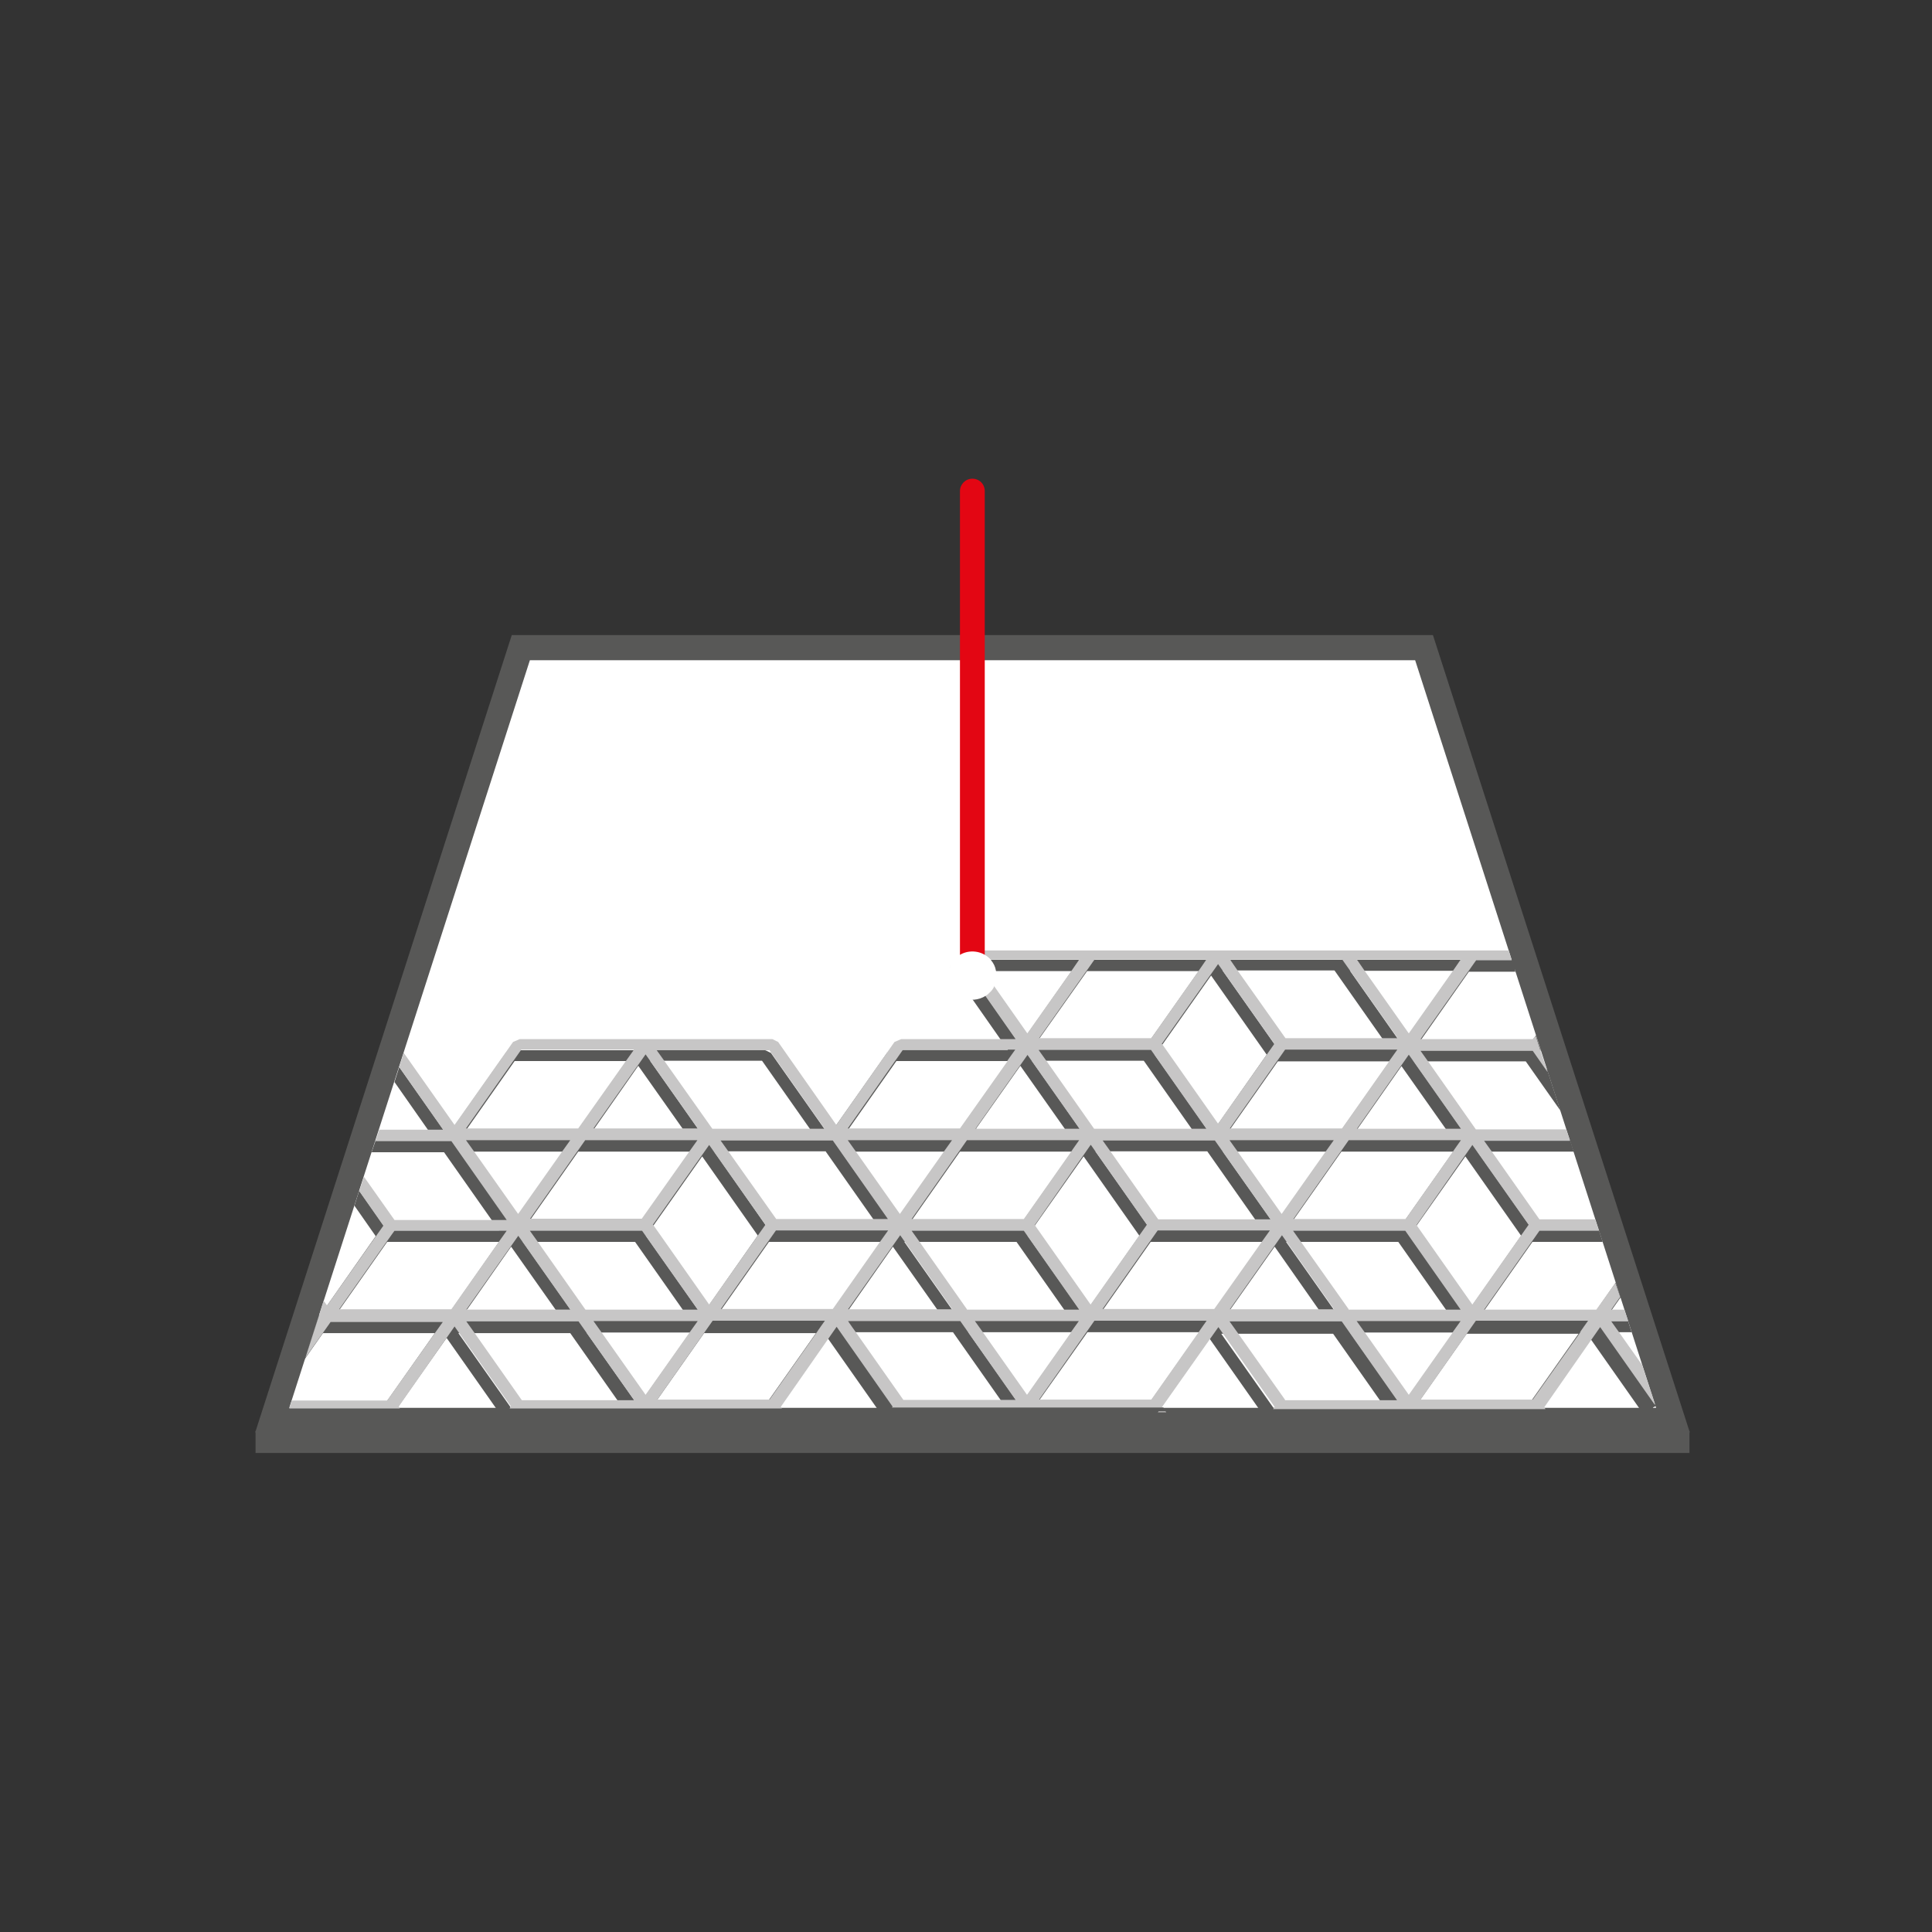 <?xml version="1.0" encoding="UTF-8"?>
<svg id="Calque_1" xmlns="http://www.w3.org/2000/svg" xmlns:xlink="http://www.w3.org/1999/xlink" version="1.1" viewBox="0 0 60.78 60.78">
  <rect x="0" y="0" width="60.78" height="60.78" fill="#333333" stroke="none"/>
  <!-- Generator: Adobe Illustrator 30.0.0, SVG Export Plug-In . SVG Version: 2.1.1 Build 123)  -->
  <defs>
    <style>
      .st0 {
        fill: #fff;
      }

      .st1 {
        fill: #e30613;
      }

      .st2 {
        fill: #585857;
      }

      .st3 {
        fill: #c7c6c6;
      }
    </style>
    <symbol id="a" viewBox="0 0 45.13 30.65">
      <g>
        <polygon class="st0" points="27.78 25.34 36.77 25.34 44.6 1.03 .53 1.03 8.36 25.34 28.01 25.34 27.78 25.34"/>
        <path class="st2" d="M45.13.65H0l8.07,25.08h28.98S45.13.65,45.13.65ZM1.07,1.42h43l-7.58,23.52H8.64L1.07,1.42Z"/>
        <rect class="st2" x=".01" width="45.11" height=".69"/>
        <path class="st2" d="M44.05,1.47v.02s-.02.05-.02.05v.02s-1.58,2.24-1.58,2.24h.85l-.11.35v.02h-.74l.24.35.26.37.03.04s0,.02,0,.03l-.03-.04-.15.44-.83-1.19h-3.52l.24.35,1.49,2.12h2.21l-.11.35v.02h-2.09l-1.74,2.47h3.03l-.11.35v.02h-3.18l-1.74,2.47h3.52l1.09-1.55-.4,1.24v.02s-.34.47-.34.47l.12.17-.15.47-.32-.46h-3.52l.24.34,1.49,2.12h1.46l-.03.38h-17.58c-.05-.06-.14-.18-.17-.25v-.13h.09l.65-.92.84-1.2.24-.34h-3.59l-.21-.09-1.83-2.6-1.83,2.6h-.01s-.12.06-.12.06l-.05.02h-7.95l-.21-.09-1.83-2.6-1.52,2.16h0s-.15-.47-.15-.47l1.05-1.5.24-.34h-1.89v-.02s-.12-.35-.12-.35h2.28l1.49-2.12.24-.34h-3.52l-.88,1.25h0s-.15-.47-.15-.47l.67-.96h0s-1.76-2.51-1.76-2.51l-.03.04-.43-1.34-.03-.08.59.84h3.52l-1.67-2.37h.48l.03.05,1.53,2.17,1.56-2.22h.48l-1.67,2.37h3.52l1.49-2.12.17-.25h.89l.17.25,1.49,2.12h3.52l-1.67-2.37h.48l.03.04,1.53,2.17,1.56-2.22.2-.28-.13-.18h8.75l-.13.18.12.17.08.11.03.04,1.53,2.17,1.56-2.22h.48l-1.67,2.37h3.52l1.49-2.12.17-.25h.88l.17.25,1.49,2.12h3.52l-1.67-2.37h.48l.03.05,1.53,2.17,1.56-2.22h.43l-.02.05h0ZM23.69,1.33h-3.52l-.07.1-1.67,2.37h3.52l1.49-2.12.17-.25s.07-.1.07-.1ZM8.43,6.64h3.52l1.49-2.12.24-.35h-3.52s-1.74,2.47-1.74,2.47ZM10.67,10.21l1.38,1.97,1.39-1.97.24-.34h-3.26l.24.34ZM17.95,9.48l1.49-2.12.24-.34h-3.52l-1.73,2.47h3.52ZM28.54,12.85l1.53,2.17,1.75-2.49h0s-1.76-2.51-1.76-2.51l-1.76,2.5s.23.33.23.33ZM35.96,7.02h-3.52l.24.34,1.49,2.12h3.52l-1.74-2.47ZM31.69,7.02h-3.52l-1.74,2.47h3.52l1.49-2.12.24-.34ZM30.44,9.48h3.26l-1.63-2.31-1.63,2.31ZM35.7,12.33l-1.74-2.47h-3.52l.24.34,1.49,2.12h3.52ZM37.7,9.86h-3.26l.24.34,1.38,1.97,1.39-1.97.24-.34ZM27.96,12.33l1.49-2.12.24-.34h-3.52l-1.74,2.47h3.52ZM22.68,10.21l1.39,1.97,1.39-1.97.24-.34h-3.25l.24.34ZM20.68,7.36l1.49,2.12h3.52l-1.74-2.47h-3.52l.24.34ZM23.95,6.64l1.49-2.12.24-.35h-3.52l-1.74,2.47h3.52ZM21.69,4.17h-3.26l.25.35,1.38,1.97,1.39-1.97s.24-.35.24-.35ZM8.67,7.36l1.49,2.12h3.52l-1.74-2.47h-3.52s.24.34.24.34ZM12.3,6.83l.23.33,1.53,2.17,1.75-2.49h0s-1.76-2.51-1.76-2.51l-1.76,2.5ZM14.67,4.52l1.49,2.12h3.52l-1.74-2.47h-3.52s.24.35.24.35ZM22.44,3.8h3.25l-1.63-2.31-1.63,2.31ZM26.06,4.33l-1.76,2.5.23.33,1.53,2.17,1.75-2.49h.01s-1.76-2.51-1.76-2.51ZM32.44,6.64h3.52l1.49-2.12.24-.35h-3.52l-1.74,2.47ZM36.31,6.83l.23.33,1.53,2.17,1.75-2.49h.01s-1.76-2.51-1.76-2.51l-1.76,2.5ZM37.7,15.17l-1.63-2.32-1.63,2.32h3.26ZM33.96,15.17l1.49-2.12.24-.34h-3.52l-1.74,2.47s3.52,0,3.52,0ZM29.69,15.17l-1.74-2.47h-3.52l.24.34,1.5,2.12s3.52,0,3.52,0ZM25.69,15.17l-1.63-2.32-1.07,1.52-.56.79s3.25,0,3.25,0ZM18.68,10.21l1.49,2.12h3.52l-1.74-2.47h-3.52s.25.34.24.34ZM21.69,9.48l-1.63-2.31-1.63,2.31h3.26ZM15.95,12.33l1.49-2.12.24-.34h-3.52l-1.74,2.47h3.52ZM6.67,10.21l1.49,2.12h3.52l-1.74-2.47h-3.52s.24.34.24.34ZM9.68,9.48l-1.63-2.31-1.63,2.31h3.26ZM5.94,4.17h-3.52l.24.35,1.49,2.12h3.52s-1.73-2.47-1.73-2.47ZM6.67,4.52l1.38,1.97,1.39-1.97.24-.35h-3.26s.24.35.24.35ZM12.05,1.48l-1.63,2.31h3.26l-1.63-2.31ZM28.03,1.43l-.07-.1h-3.52l.07.1.17.25,1.5,2.12h3.52s-1.67-2.37-1.67-2.37ZM29.96,4.17h-3.52l.24.35,1.49,2.12h3.52l-1.74-2.47ZM30.68,4.52l1.39,1.97,1.38-1.97.24-.35h-3.26s.24.35.24.35ZM36.07,1.48l-1.63,2.31h3.26l-1.63-2.31Z"/>
        <path class="st3" d="M44.05,1.47l-.03-.05h.05l-.02.05ZM44.03,1.54v.02s-.4,1.21-.4,1.21l-.72,1.02-.25.35h.53v.02s-.12.35-.12.35h-.41l.28.4-.15.44h0s-.6-.84-.6-.84h-3.53l1.74,2.48h1.87v.02s-.12.34-.12.34h-1.75l-1.49,2.12-.25.35h2.7v.02s-.12.34-.12.34h-2.84l-1.49,2.12-.25.35h3.53l.46-.66v.02s-.22.65-.22.65l-.15.47h0s-.09-.11-.09-.11h-3.53l1.72,2.44.03.04h1.12l-.1.31h-16.82v-.31h-.43l.03-.04.78-1.11.93-1.33h-3.6l-.21-.09-1.83-2.61-1.83,2.61-.18.09h-7.95l-.21-.09-1.84-2.61-1.6,2.27-.14-.45h0s1.38-1.97,1.38-1.97h-2.01l-.11-.34v-.02s2.38,0,2.38,0l1.74-2.48h-3.53l-.96,1.36-.15-.45h0s.76-1.09.76-1.09l-.24-.34-1.53-2.17-.11.15-.14-.45-.43-1.34.79,1.12h3.53l-.25-.35-1.5-2.12H1.15l-.08-.25h3.48l-.03.05v.02s1.75,2.51,1.75,2.51l1.77-2.51-.04-.07h8.57l-.03.04v.02s1.75,2.51,1.75,2.51l1.76-2.51-.04-.07-.08-.11h8.73l-.08.11-.03.04-.02.02,1.77,2.51,1.77-2.51-.05-.07h8.57l-.03.05v.02s1.75,2.51,1.75,2.51c0,0,1.73-2.46,1.73-2.46ZM37.68,3.8l-1.39-1.97-1.39,1.97-.25.35h3.27s-.25-.35-.25-.35ZM13.67,3.8l-1.39-1.97-1.39,1.97-.25.35h3.28s-.25-.35-.25-.35ZM36.29,12.53l1.64-2.33h-3.27l1.63,2.33ZM24.65,12.68h3.53l1.74-2.48h-3.53l-1.49,2.12s-.25.35-.25.35ZM30.66,9.84h3.27l-.25-.35-1.39-1.97-1.39,1.97-.25.35ZM28.4,7.36l-1.49,2.12-.25.35h3.53l1.75-2.48s-3.53,0-3.53,0ZM37.68,9.48l-1.49-2.12h-3.53l1.74,2.48h3.53s-.25-.35-.25-.36ZM35.68,12.33l-1.49-2.12h-3.53l1.74,2.48h3.53s-.25-.35-.25-.35ZM32.06,12.87l-.24-.34-1.53-2.17-1.75,2.49-.02.02,1.77,2.51,1.77-2.51ZM26.29,9.69l1.76-2.51-.24-.34-1.53-2.17-1.75,2.49v.02s1.75,2.51,1.75,2.51ZM18.65,4.52l1.64,2.33,1.64-2.33h-3.27ZM18.65,9.84h3.27l-.25-.35-1.39-1.97-1.39,1.97-.25.35ZM25.67,9.48l-1.49-2.12h-3.53l1.74,2.48h3.53s-.25-.35-.25-.36ZM19.92,7.36h-3.53l-1.5,2.12-.25.35h3.53s1.74-2.48,1.74-2.48ZM12.51,7.18l1.77,2.51,1.77-2.51-.24-.34-1.53-2.17-1.75,2.49s-.01.02-.01.02ZM8.64,7.36l1.74,2.48h3.53l-.25-.35-1.5-2.12s-3.53,0-3.53,0ZM10.64,10.21l1.64,2.33,1.64-2.33s-3.28,0-3.27,0ZM11.91,12.68l-.25-.35-1.5-2.12h-3.53l1.74,2.48h3.53ZM6.64,9.84h3.27l-.25-.35-1.39-1.97-1.39,1.97-.25.35ZM10.38,4.52l-1.49,2.12-.25.35h3.53l1.75-2.48s-3.53,0-3.53,0ZM14.64,4.52l1.74,2.48h3.53l-.25-.35-1.49-2.12s-3.53,0-3.53,0ZM18.65,4.15h3.53l1.74-2.48h-3.53l-1.49,2.12s-.25.35-.25.36ZM25.67,3.8l-1.39-1.97-1.39,1.97-.25.35h3.27s-.25-.35-.25-.35ZM22.39,4.52l-1.49,2.12-.25.35h3.53l1.74-2.48s-3.53,0-3.53,0ZM26.65,4.52l1.74,2.48h3.53l-.25-.35-1.5-2.12s-3.53,0-3.53,0ZM30.66,4.52l1.64,2.33,1.64-2.33h-3.27ZM34.4,4.52l-1.5,2.12-.25.35h3.53l1.74-2.48s-3.53,0-3.53,0ZM39.82,6.84l-1.53-2.17-1.75,2.49v.02s1.75,2.51,1.75,2.51l1.77-2.51-.24-.34ZM37.93,15.53l-.03-.04-.22-.32-1.39-1.97-1.39,1.97-.22.32-.03.04s3.27,0,3.27,0ZM34.19,15.53l.03-.04,1.72-2.44h-3.53l-1.5,2.12-.22.32-.02.04s3.53,0,3.53,0ZM26.39,15.53h3.53l-.02-.04-.22-.32-1.49-2.12h-3.53l1.72,2.44s.03.04.03.04ZM22.65,15.53h3.27l-.02-.04-.22-.32-1.39-1.97-1.04,1.48-.35.5-.22.32s-.03.04-.03.04ZM24.29,12.53l1.64-2.33h-3.27l1.64,2.33ZM23.67,12.33l-1.5-2.12h-3.53l1.74,2.48h3.53s-.25-.35-.25-.35ZM16.17,12.68l.04-.06,1.7-2.42h-3.53l-1.5,2.12-.25.35h3.53ZM8.27,6.84l1.64-2.33h-3.27s1.64,2.33,1.64,2.33ZM4.38,6.99h3.53l-.25-.35-1.49-2.12h-3.53s1.74,2.48,1.74,2.47ZM8.38,1.67l-1.49,2.12-.25.35h3.53l1.75-2.48s-3.53,0-3.53,0ZM17.67,3.8l-1.49-2.12h-3.53l1.74,2.48h3.53s-.25-.35-.25-.36ZM29.68,3.8l-1.49-2.12h-3.53l1.74,2.48h3.53s-.25-.35-.25-.36ZM32.4,1.67l-1.5,2.12-.25.35h3.53l1.74-2.48s-3.53,0-3.53,0ZM41.69,3.8l-1.5-2.12h-3.53l1.74,2.48h3.53s-.25-.35-.25-.36Z"/>
        <polygon class="st2" points="28.65 1.31 28.57 1.43 19.62 1.43 19.82 1.14 19.69 .96 28.44 .96 28.31 1.14 28.42 1.31 28.65 1.31"/>
        <polygon class="st2" points="44.03 1.54 44.05 1.47 44.06 1.49 44.03 1.54"/>
        <polygon class="st2" points="44.03 1.54 44.05 1.47 44.06 1.49 44.03 1.54"/>
        <path class="st2" d="M22.56,14.8v15.46-15.46Z"/>
        <path class="st1" d="M22.56,14.41c-.21,0-.39.17-.39.39v15.46c0,.21.17.39.39.39s.39-.17.39-.39v-15.46c0-.21-.17-.39-.39-.39"/>
        <path class="st0" d="M23.25,14.68c-.04-.08-.08-.14-.15-.2-.03-.03-.07-.07-.11-.09-.03-.02-.03-.02,0,0-.12-.08-.25-.12-.38-.13-.21-.01-.42.06-.58.22-.23.23-.28.55-.17.83.03.07.07.13.11.19.01.02.03.04.05.06.02.02.04.04.06.05.3.24.74.22,1.02-.05,0,0,.01-.01.02-.02.01-.01.02-.02.03-.04.08-.1.13-.2.15-.32.04-.17.02-.34-.06-.5"/>
      </g>
    </symbol>
  </defs>
  <g id="c">
    <use width="45.13" height="30.65" transform="translate(8.03 45.71) scale(1 -1)" xlink:href="#a"/>
  </g>
</svg>